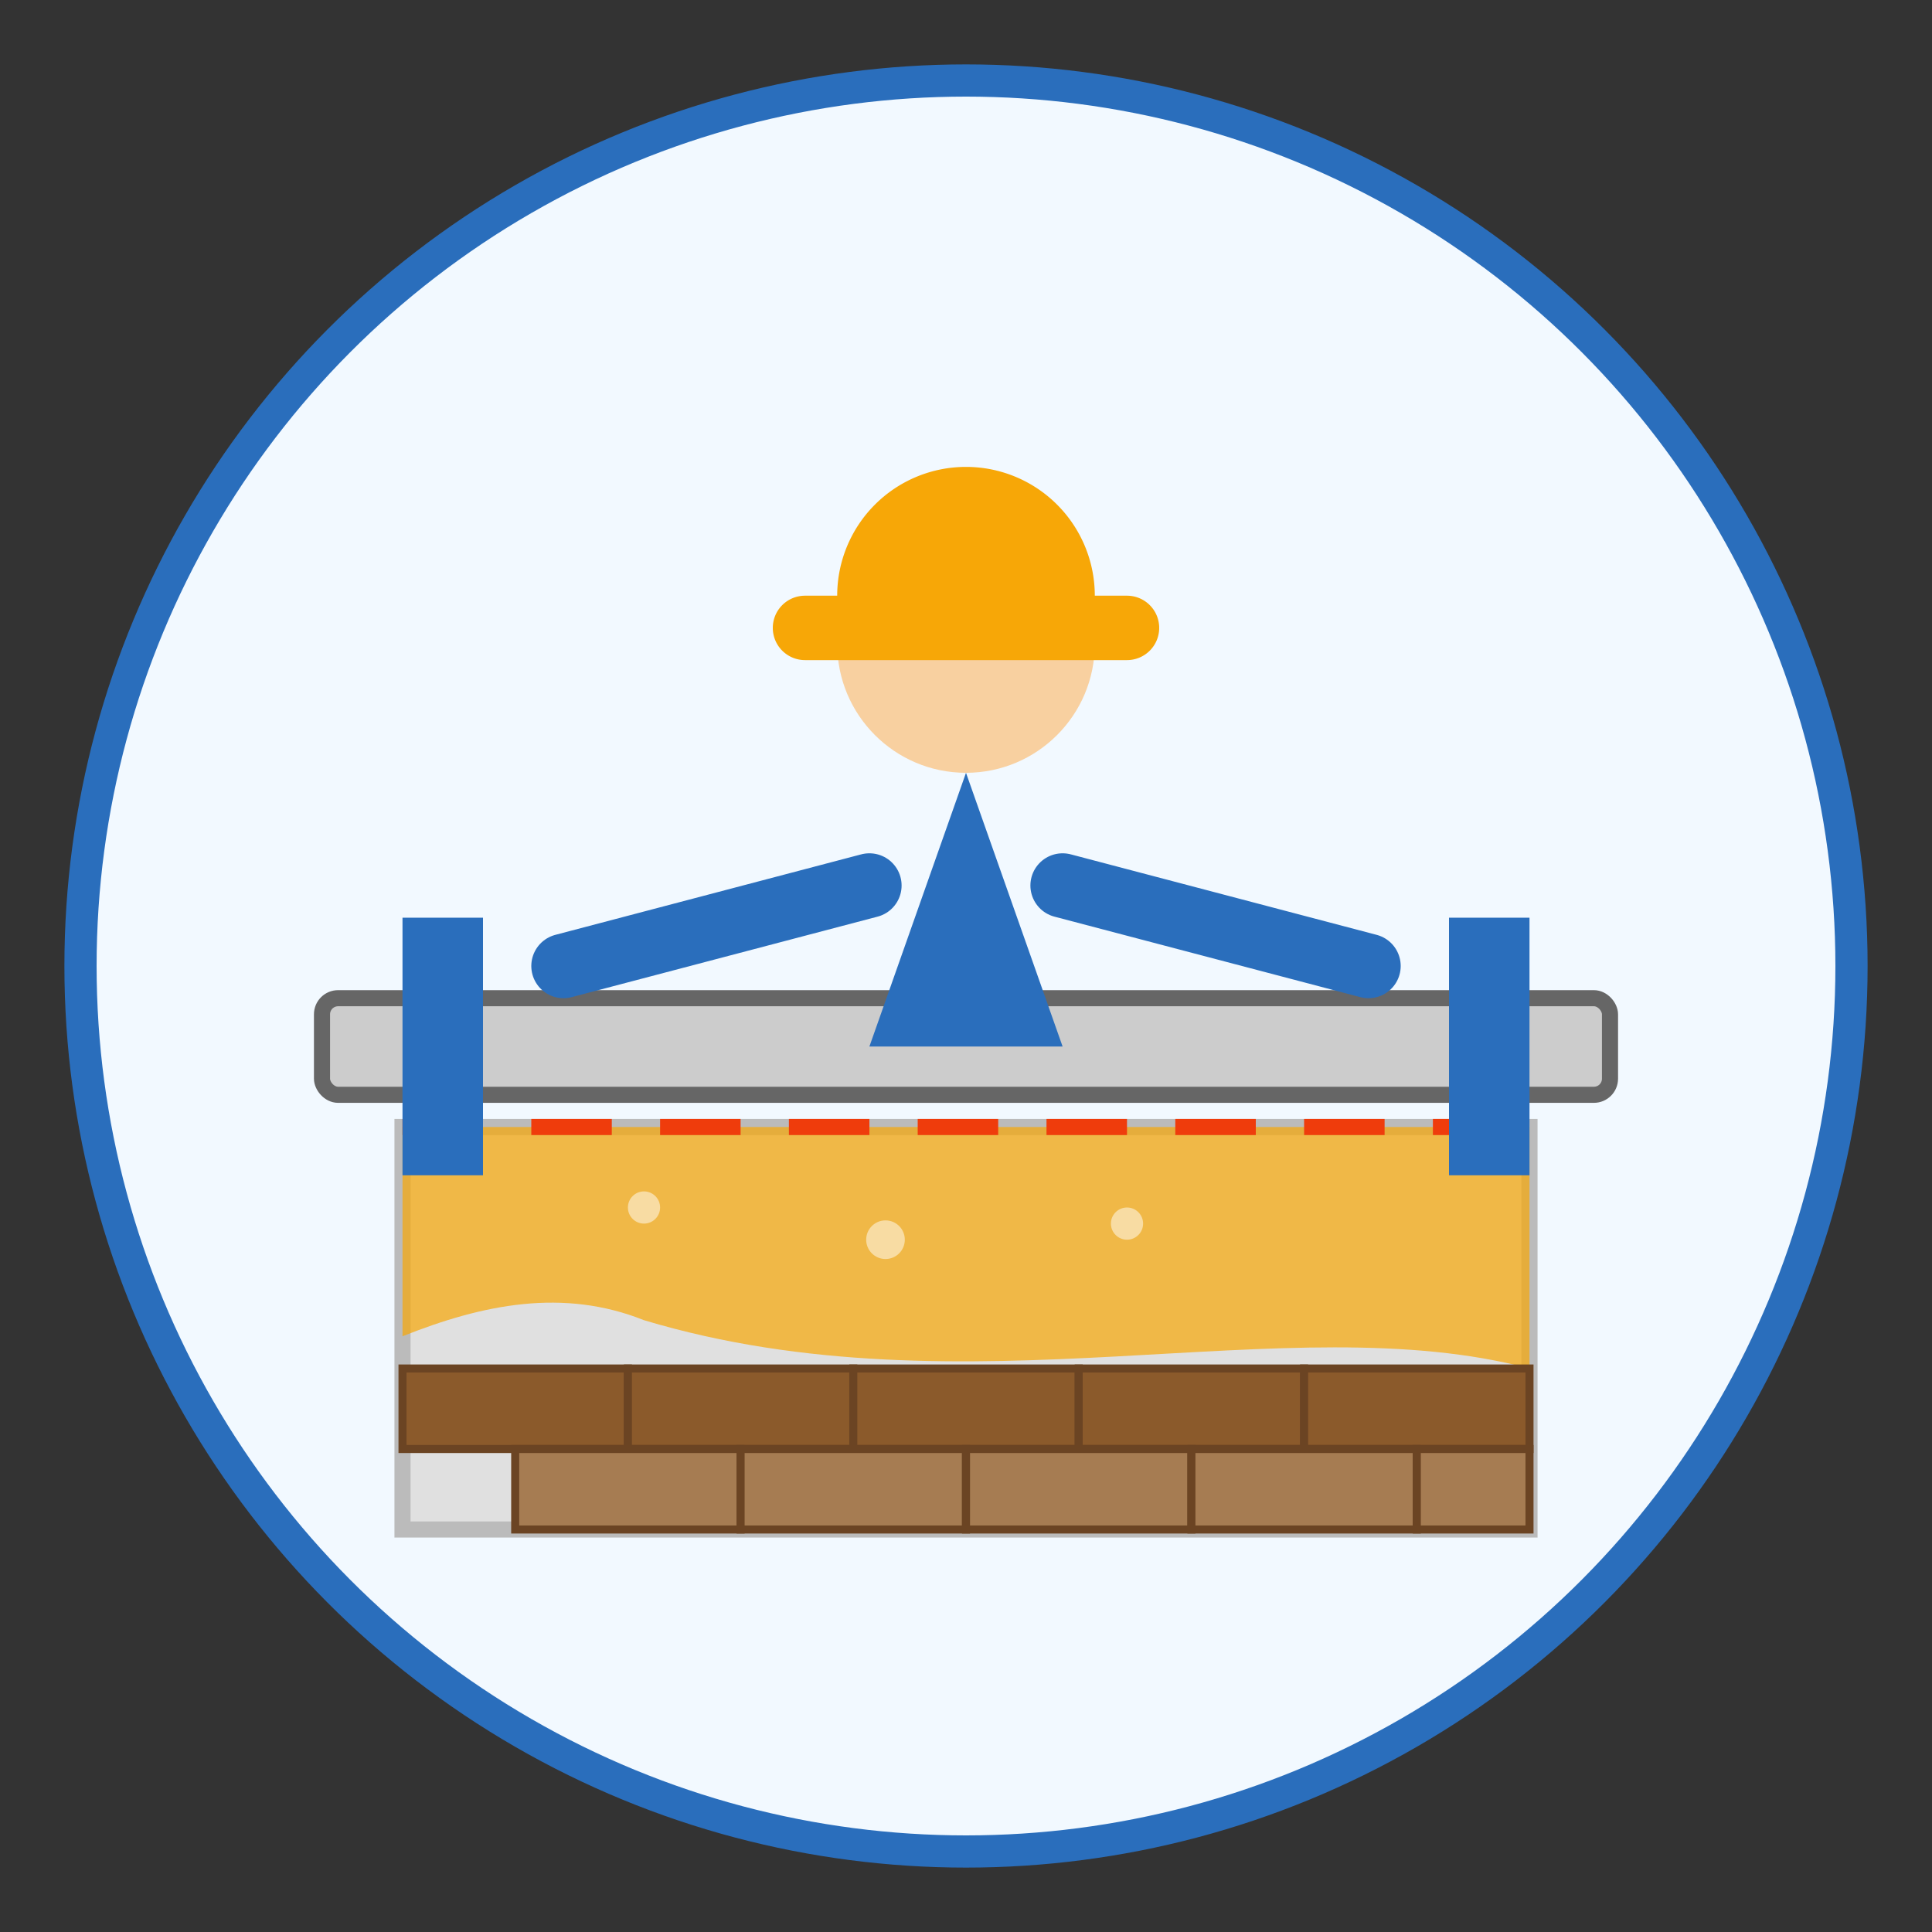 <svg xmlns="http://www.w3.org/2000/svg" viewBox="0 0 120 120" width="120" height="120">
  <rect x="0" y="0" width="120" height="120" fill="#333333" stroke="none"/>
  <!-- Background Circle -->
  <circle cx="60" cy="60" r="55" fill="#f2f9ff" stroke="#2a6ebc" stroke-width="2"/>
  
  <!-- Floor Base -->
  <rect x="25" y="70" width="70" height="25" fill="#e0e0e0" stroke="#bbbbbb" stroke-width="1"/>
  
  <!-- Floor in Progress - Leveling Pour -->
  <path d="M25,70 L95,70 L95,85 C80,81 60,88 40,82 C35,80 30,81 25,83 Z" fill="#f7a707" opacity="0.7"/>
  
  <!-- Level indicator line -->
  <line x1="25" y1="70" x2="95" y2="70" stroke="#ef3c0c" stroke-width="1" stroke-dasharray="5,3"/>
  
  <!-- Flooring Tool - Leveling bar -->
  <g transform="translate(60, 65)">
    <rect x="-40" y="-3" width="80" height="6" fill="#cccccc" stroke="#666666" stroke-width="1" rx="1" ry="1"/>
    <rect x="-35" y="-8" width="5" height="16" fill="#2a6ebc"/>
    <rect x="30" y="-8" width="5" height="16" fill="#2a6ebc"/>
  </g>
  
  <!-- Worker Figure (simplified) -->
  <g transform="translate(60, 40)">
    <!-- Head -->
    <circle cx="0" cy="0" r="8" fill="#f8d0a0"/>
    <!-- Helmet -->
    <path d="M-8,-3 A8,8 0 0,1 8,-3 L10,-3 A2,2 0 0,1 12,-1 A2,2 0 0,1 10,1 H-10 A2,2 0 0,1 -12,-1 A2,2 0 0,1 -10,-3 Z" fill="#f7a707"/>
    <!-- Body -->
    <path d="M0,8 L-6,25 H6 Z" fill="#2a6ebc"/>
    <!-- Arms - holding the leveling bar -->
    <line x1="-6" y1="15" x2="-25" y2="20" stroke="#2a6ebc" stroke-width="4" stroke-linecap="round"/>
    <line x1="6" y1="15" x2="25" y2="20" stroke="#2a6ebc" stroke-width="4" stroke-linecap="round"/>
  </g>
  
  <!-- Floor Pattern - completed section -->
  <g transform="translate(25, 85)">
    <!-- Row 1 -->
    <rect x="0" y="0" width="14" height="5" fill="#8b5a2b" stroke="#6b4423" stroke-width="0.5"/>
    <rect x="14" y="0" width="14" height="5" fill="#8b5a2b" stroke="#6b4423" stroke-width="0.5"/>
    <rect x="28" y="0" width="14" height="5" fill="#8b5a2b" stroke="#6b4423" stroke-width="0.5"/>
    <rect x="42" y="0" width="14" height="5" fill="#8b5a2b" stroke="#6b4423" stroke-width="0.5"/>
    <rect x="56" y="0" width="14" height="5" fill="#8b5a2b" stroke="#6b4423" stroke-width="0.5"/>
    
    <!-- Row 2 -->
    <rect x="7" y="5" width="14" height="5" fill="#a67c52" stroke="#6b4423" stroke-width="0.5"/>
    <rect x="21" y="5" width="14" height="5" fill="#a67c52" stroke="#6b4423" stroke-width="0.5"/>
    <rect x="35" y="5" width="14" height="5" fill="#a67c52" stroke="#6b4423" stroke-width="0.5"/>
    <rect x="49" y="5" width="14" height="5" fill="#a67c52" stroke="#6b4423" stroke-width="0.5"/>
    <rect x="63" y="5" width="7" height="5" fill="#a67c52" stroke="#6b4423" stroke-width="0.5"/>
  </g>
  
  <!-- Bubbles in liquid floor (animation) -->
  <g fill="#ffffff" opacity="0.5">
    <circle cx="40" cy="75" r="1">
      <animate attributeName="cy" values="75;72;75" dur="2s" repeatCount="indefinite"/>
      <animate attributeName="opacity" values="0.5;0;0.5" dur="2s" repeatCount="indefinite"/>
    </circle>
    <circle cx="55" cy="77" r="1.2">
      <animate attributeName="cy" values="77;73;77" dur="2.5s" repeatCount="indefinite"/>
      <animate attributeName="opacity" values="0.5;0;0.5" dur="2.5s" repeatCount="indefinite"/>
    </circle>
    <circle cx="70" cy="76" r="1">
      <animate attributeName="cy" values="76;73;76" dur="1.8s" repeatCount="indefinite"/>
      <animate attributeName="opacity" values="0.5;0;0.5" dur="1.8s" repeatCount="indefinite"/>
    </circle>
  </g>
</svg>
